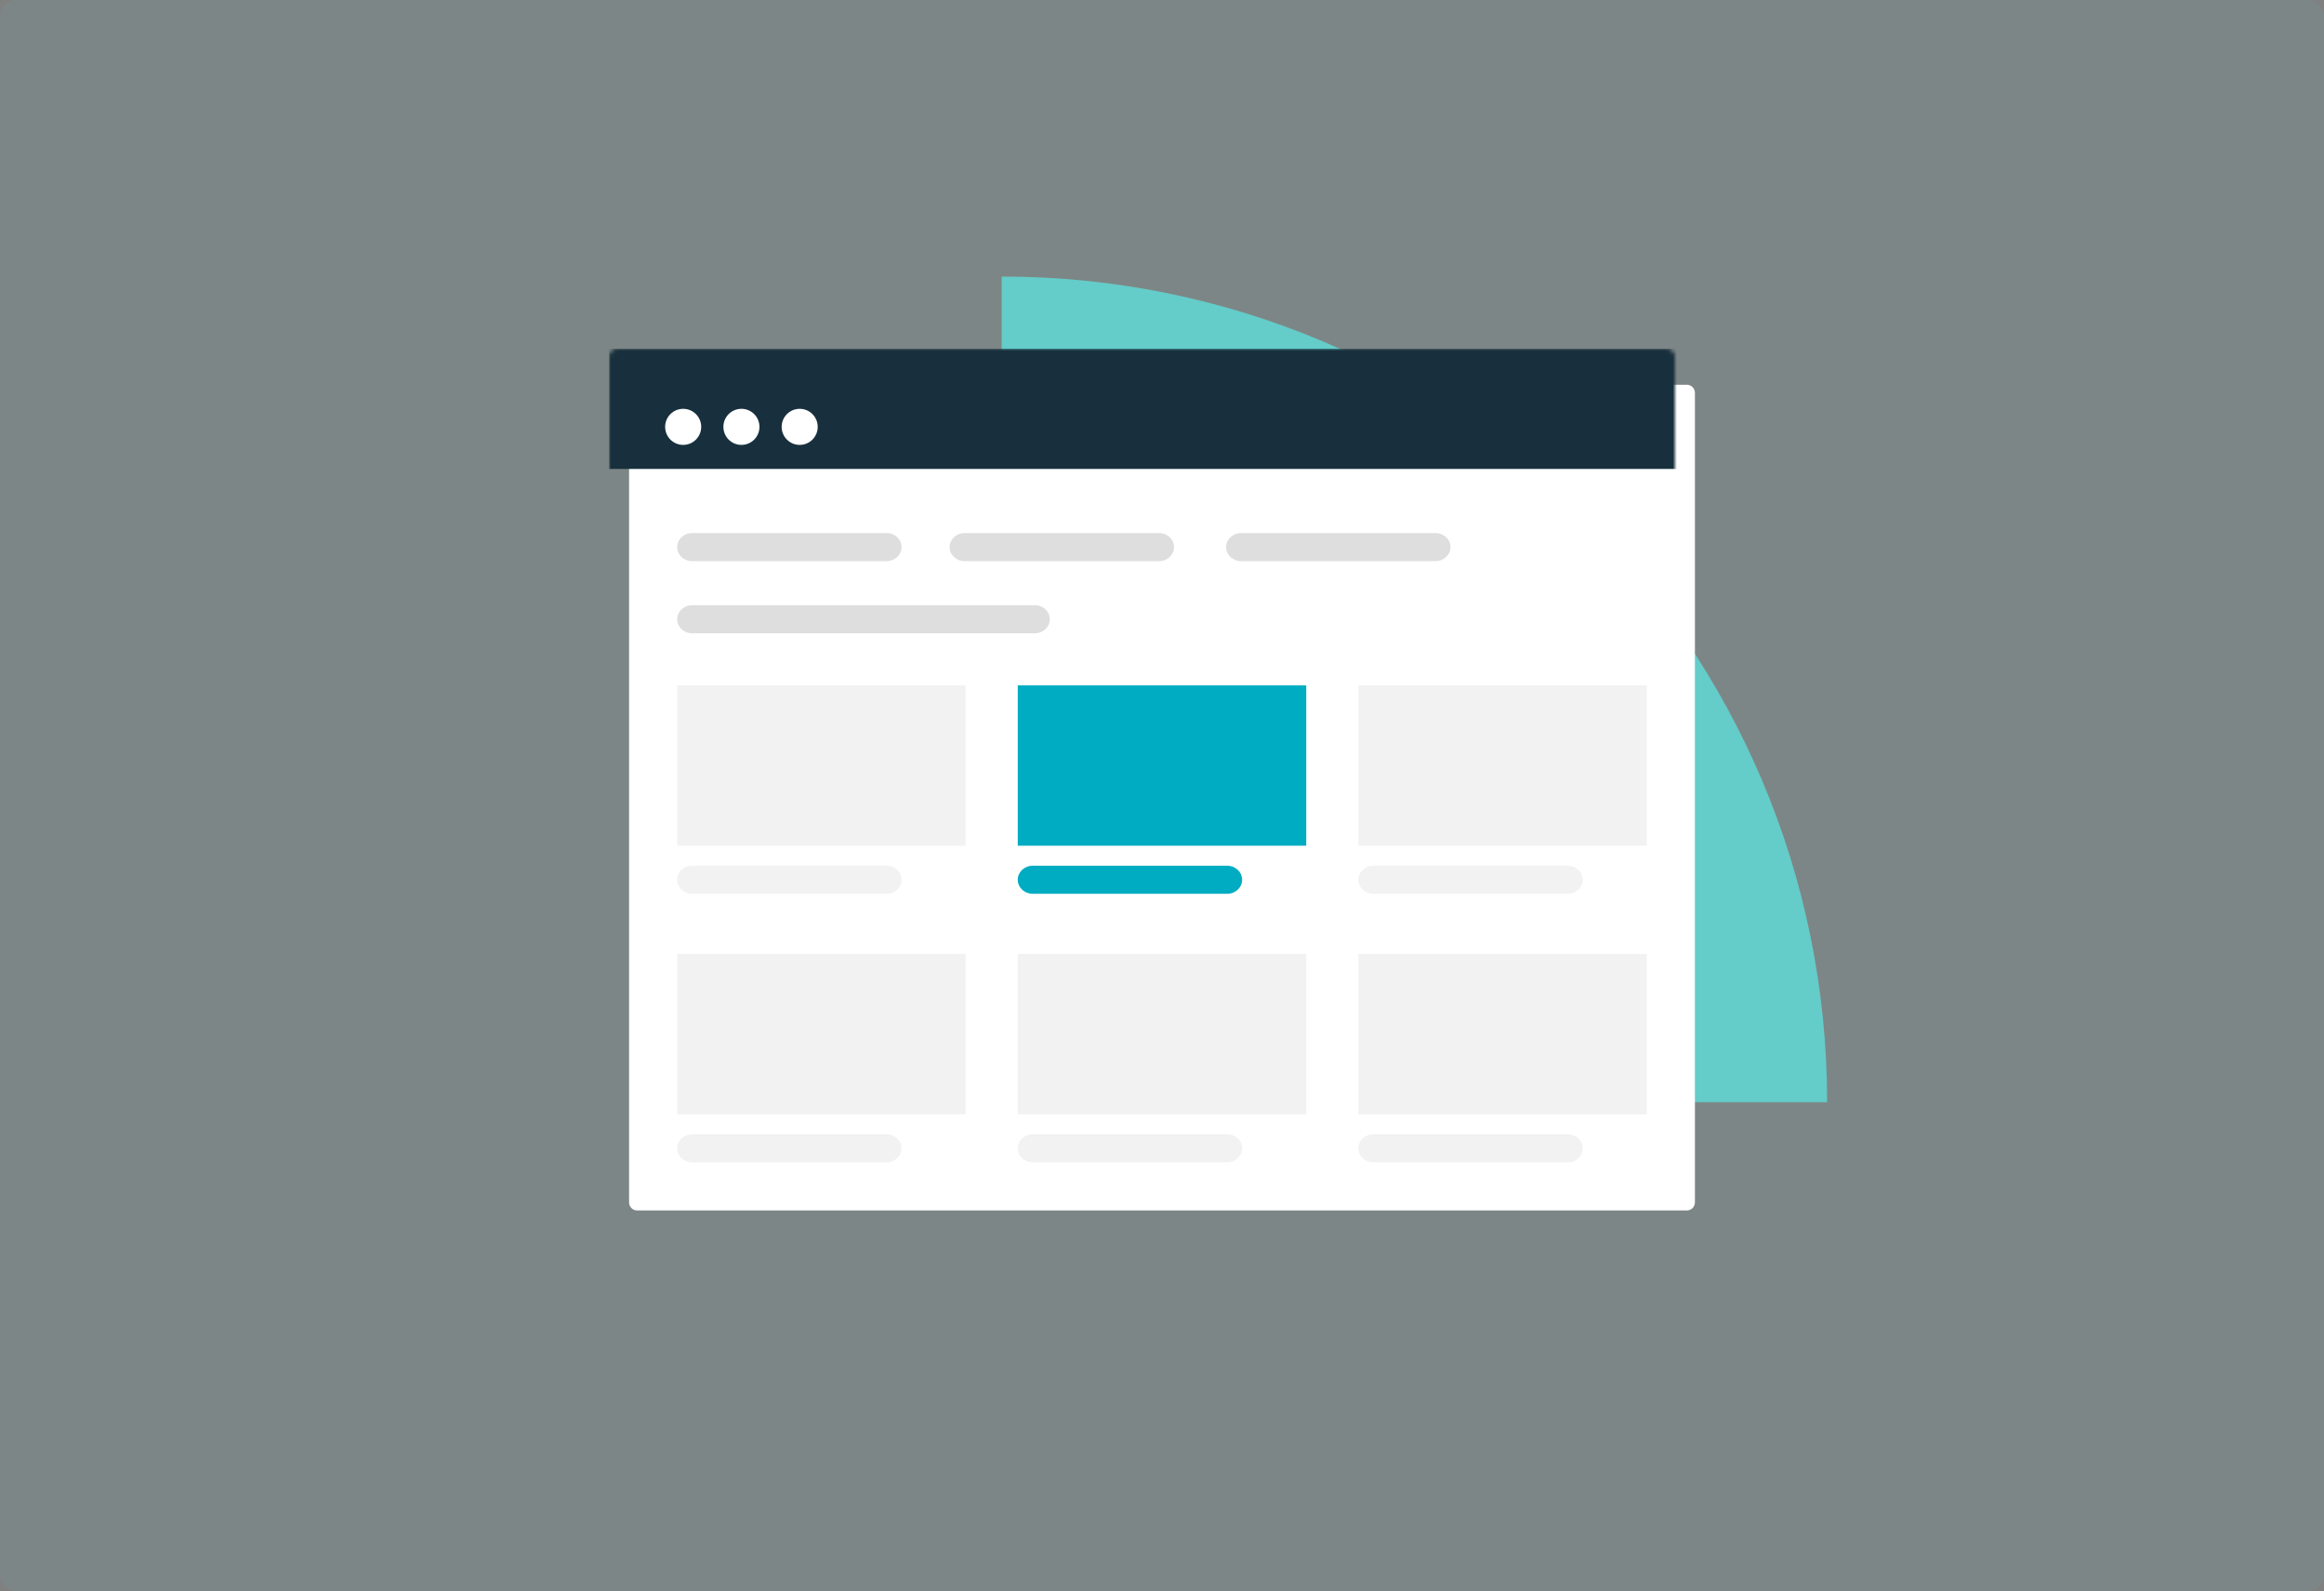 <svg xmlns="http://www.w3.org/2000/svg" xmlns:xlink="http://www.w3.org/1999/xlink" width="580" height="397" viewBox="0 0 580 397">
  <rect x="0" y="0" width="580" height="397" fill="#808080" stroke="none"/>
  <defs>
    <path id="format-skim2-a" d="M2,0 L264,0 C265.105,-6.46995335e-16 266,0.895 266,2 L266,204 C266,205.105 265.105,206 264,206 L2,206 C0.895,206 1.56101028e-14,205.105 0,204 L0,2 C-3.57315355e-16,0.895 0.895,-1.91384796e-17 2,0 Z"/>
  </defs>
  <g fill="none" fill-rule="evenodd">
    <rect width="580" height="397" fill="#64CBC8" fill-opacity=".09" rx="4"/>
    <g transform="translate(157 69)">
      <path fill="#64CCC9" d="M93,0 L93,206 C206.767,206 299,113.763 299,0 L93,0 Z" transform="matrix(1 0 0 -1 0 206)"/>
      <g transform="translate(0 27)">
        <mask id="format-skim2-b" fill="#fff">
          <use xlink:href="#format-skim2-a"/>
        </mask>
        <use fill="#FFF" xlink:href="#format-skim2-a"/>
        <path fill="#DEDEDE" fill-rule="nonzero" d="M64.267 44L15.733 44C13.673 44 12 42.435 12 40.5 12 38.565 13.673 37 15.733 37L64.267 37C66.327 37 68 38.565 68 40.5 68 42.435 66.327 44 64.267 44zM132.267 44L83.733 44C81.673 44 80 42.435 80 40.5 80 38.565 81.673 37 83.733 37L132.267 37C134.327 37 136 38.565 136 40.5 136 42.435 134.327 44 132.267 44zM201.267 44L152.733 44C150.673 44 149 42.435 149 40.5 149 38.565 150.673 37 152.733 37L201.267 37C203.327 37 205 38.565 205 40.5 205 42.435 203.327 44 201.267 44zM101.28 62L15.72 62C13.667 62 12 60.435 12 58.5 12 56.565 13.667 55 15.72 55L101.28 55C103.333 55 105 56.565 105 58.5 105 60.435 103.333 62 101.28 62z" mask="url(#format-skim2-b)"/>
        <g mask="url(#format-skim2-b)">
          <g transform="translate(12 142)">
            <g fill="#F2F2F2" fill-rule="nonzero" transform="translate(85)">
              <rect width="72" height="40"/>
              <path d="M52.267,52 L3.733,52 C1.673,52 0,50.435 0,48.5 C0,46.565 1.673,45 3.733,45 L52.267,45 C54.327,45 56,46.565 56,48.5 C56,50.435 54.327,52 52.267,52 Z"/>
            </g>
            <g fill="#F2F2F2" fill-rule="nonzero">
              <rect width="72" height="40"/>
              <path d="M52.267,52 L3.733,52 C1.673,52 0,50.435 0,48.5 C0,46.565 1.673,45 3.733,45 L52.267,45 C54.327,45 56,46.565 56,48.5 C56,50.435 54.327,52 52.267,52 Z"/>
            </g>
            <g fill="#F2F2F2" fill-rule="nonzero" transform="translate(170)">
              <rect width="72" height="40"/>
              <path d="M52.267,52 L3.733,52 C1.673,52 0,50.435 0,48.5 C0,46.565 1.673,45 3.733,45 L52.267,45 C54.327,45 56,46.565 56,48.5 C56,50.435 54.327,52 52.267,52 Z"/>
            </g>
          </g>
        </g>
        <g mask="url(#format-skim2-b)">
          <g transform="translate(12 75)">
            <g fill="#F2F2F2" fill-rule="nonzero">
              <rect width="72" height="40"/>
              <path d="M52.267,52 L3.733,52 C1.673,52 0,50.435 0,48.5 C0,46.565 1.673,45 3.733,45 L52.267,45 C54.327,45 56,46.565 56,48.5 C56,50.435 54.327,52 52.267,52 Z"/>
            </g>
            <g fill="#00ACC1" fill-rule="nonzero" transform="translate(85)">
              <rect width="72" height="40"/>
              <path d="M52.267,52 L3.733,52 C1.673,52 0,50.435 0,48.5 C0,46.565 1.673,45 3.733,45 L52.267,45 C54.327,45 56,46.565 56,48.5 C56,50.435 54.327,52 52.267,52 Z"/>
            </g>
            <g fill="#F2F2F2" fill-rule="nonzero" transform="translate(170)">
              <rect width="72" height="40"/>
              <path d="M52.267,52 L3.733,52 C1.673,52 0,50.435 0,48.5 C0,46.565 1.673,45 3.733,45 L52.267,45 C54.327,45 56,46.565 56,48.5 C56,50.435 54.327,52 52.267,52 Z"/>
            </g>
          </g>
        </g>
        <rect width="272" height="30" x="-5" y="-9" fill="#18303D" mask="url(#format-skim2-b)"/>
        <g fill="#FFF" fill-rule="nonzero" mask="url(#format-skim2-b)">
          <g transform="translate(9 6)">
            <circle cx="4.5" cy="4.5" r="4.5"/>
            <circle cx="19.038" cy="4.5" r="4.5"/>
            <circle cx="33.577" cy="4.5" r="4.5"/>
          </g>
        </g>
      </g>
    </g>
  </g>
</svg>
